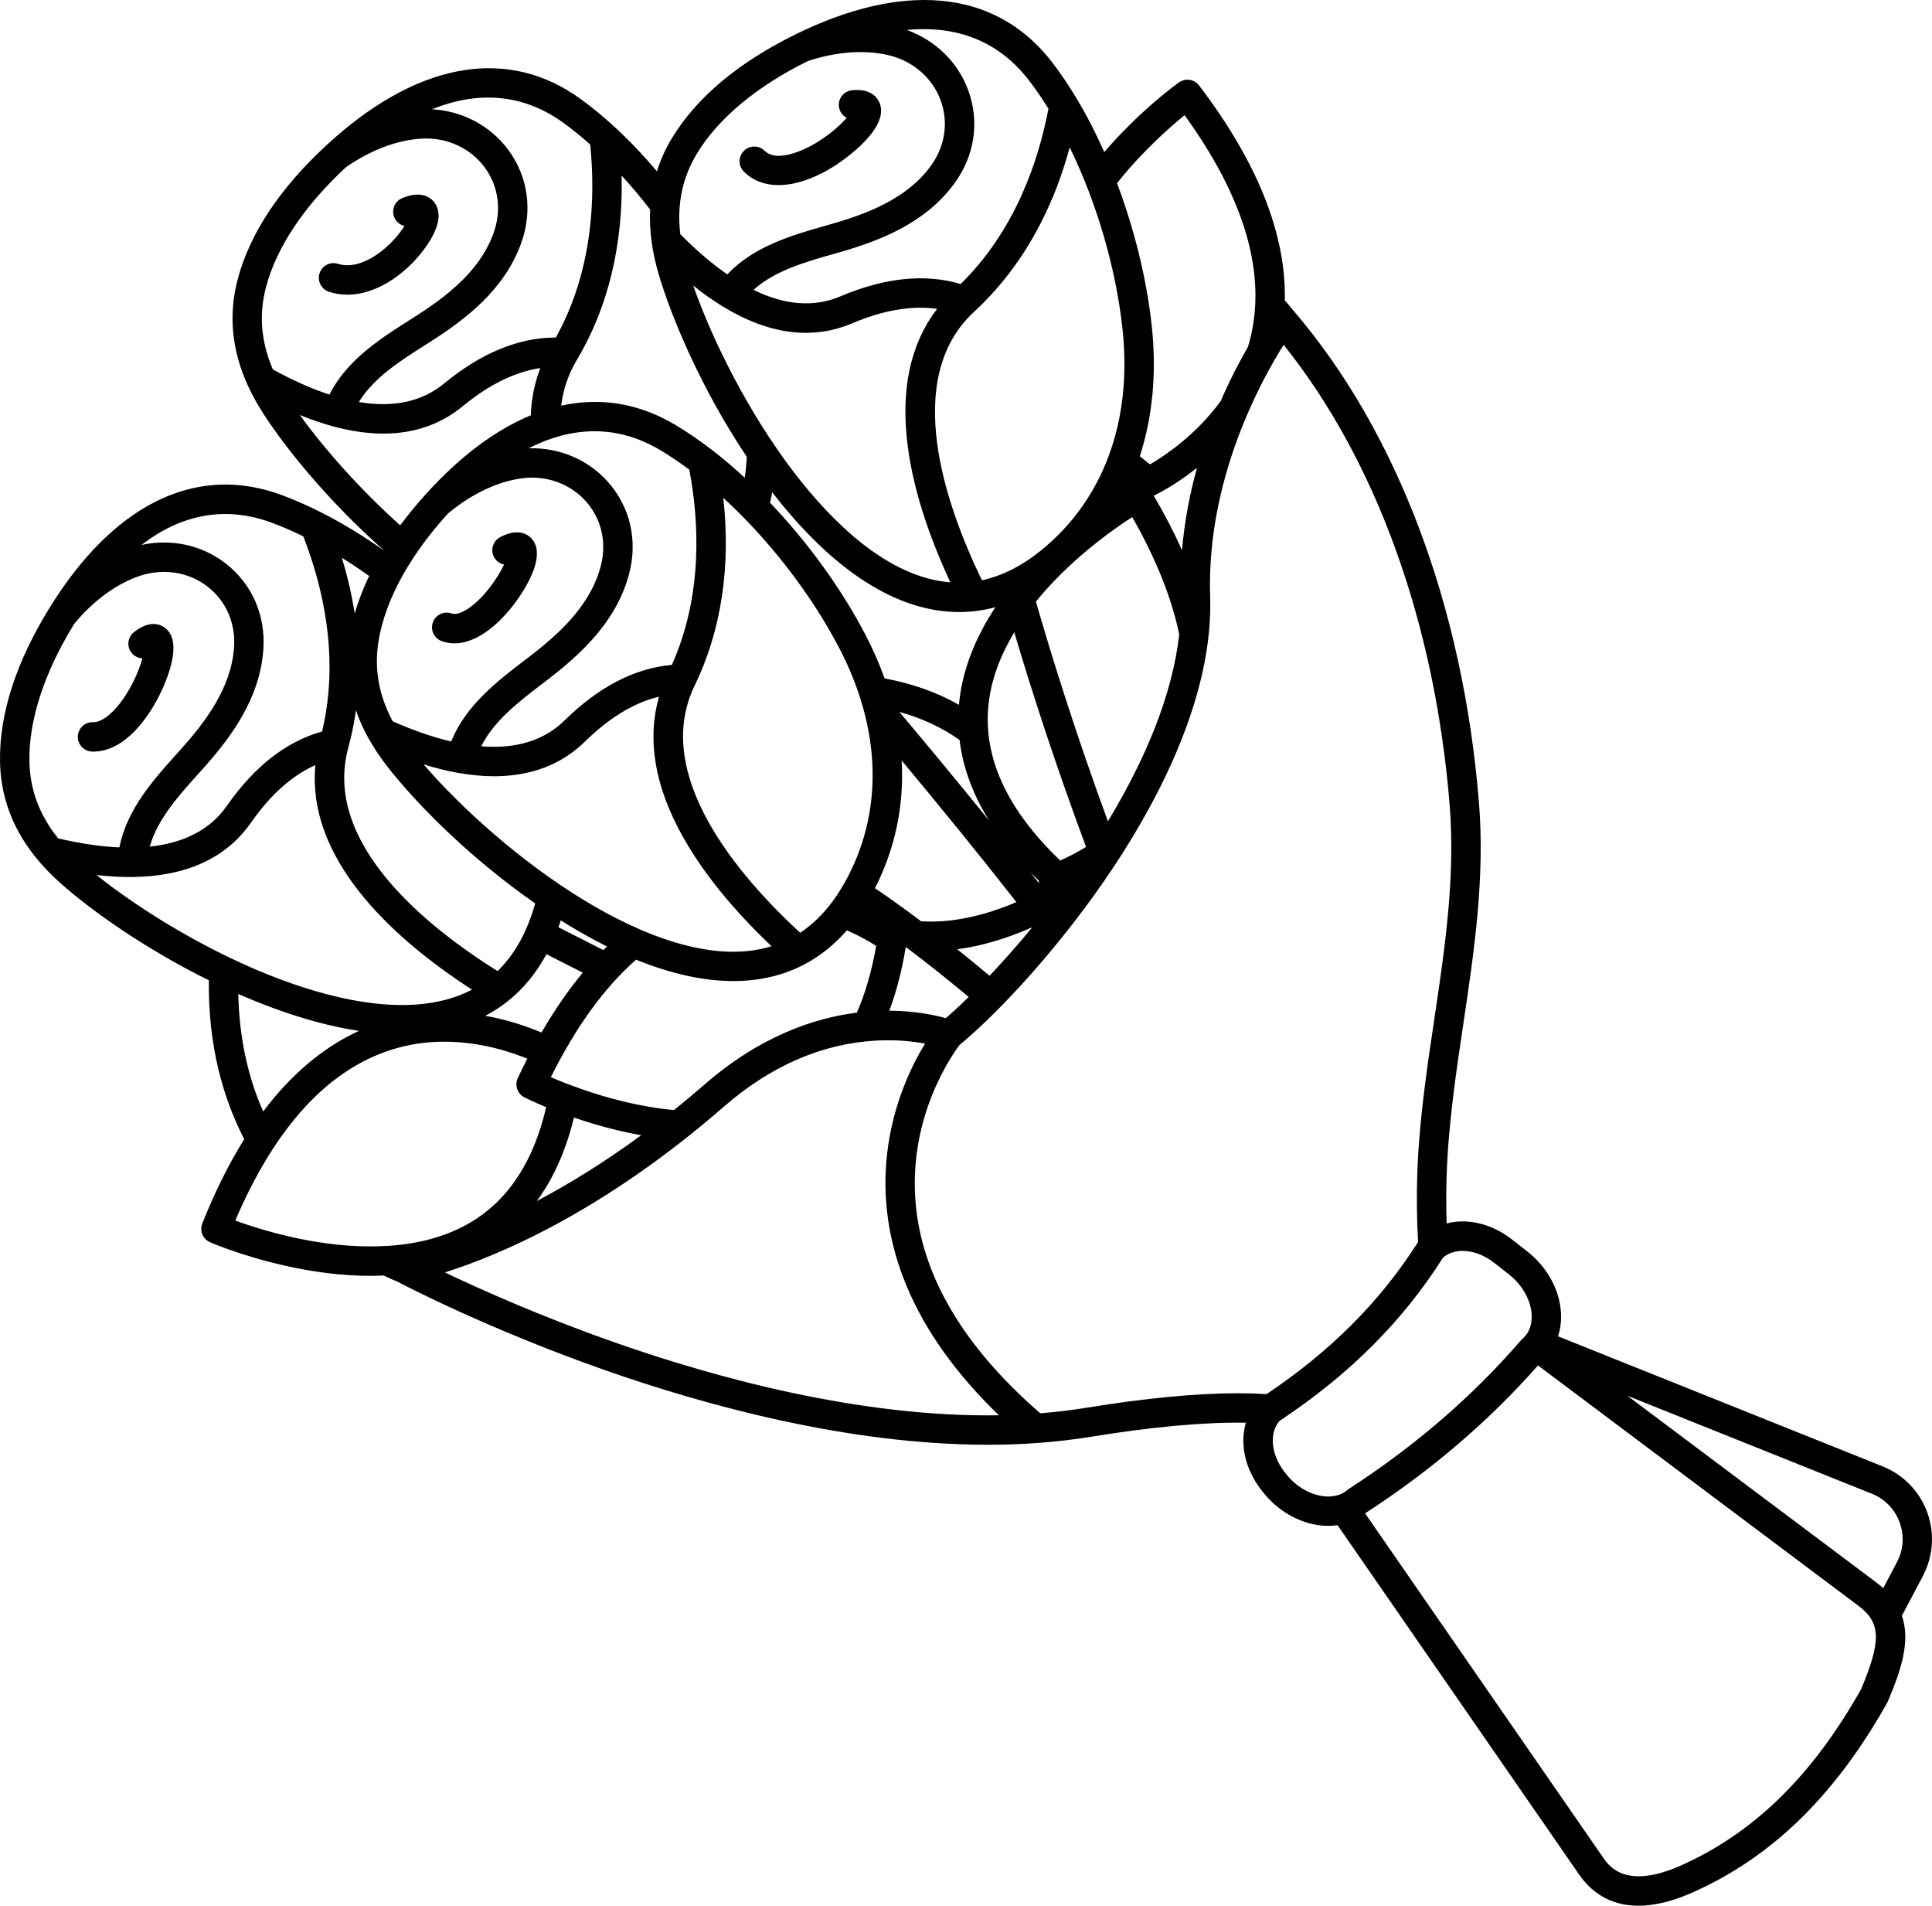 <svg id="Liner" viewBox="0 0 788.987 778.143" xmlns="http://www.w3.org/2000/svg"><path d="m57.761 295.407c4.58-5.647 8.601-13.063 11.033-20.346 3.181-9.528 2.624-15.879-1.655-18.878-4.615-3.237-9.779-.171-12.446 1.943-2.597 2.059-3.031 5.833-.973 8.429.52.655 1.152 1.166 1.843 1.541.803.435 1.688.683 2.586.725-1.421 5.272-4.942 13.505-10.396 19.85-2.138 2.488-4.255 4.274-6.212 5.277-1.203.616-2.345.939-3.392.939-.056 0-.112-.001-.169-.003-.067-.002-.135-.003-.203-.003-3.221 0-5.885 2.557-5.993 5.8-.109 3.312 2.485 6.086 5.798 6.196.19.006.381.01.571.01 6.741-.001 13.508-3.959 19.608-11.48z"/><path d="m134.373 119.147c2.492.803 5.008 1.172 7.514 1.172 12.795-.001 25.277-9.625 32.453-20.14 6.533-9.575 5.167-14.935 2.871-17.746-1.585-1.941-5.38-4.718-12.978-1.523-3.055 1.284-4.489 4.802-3.205 7.857.263.626.626 1.177 1.053 1.658.824.926 1.905 1.57 3.086 1.853-2.172 3.477-6.103 8.181-11.455 11.787-3.078 2.073-7.326 4.215-11.733 4.242-1.303.008-2.62-.16-3.925-.581-3.16-1.018-6.536.717-7.552 3.87s.717 6.534 3.871 7.551z"/><path d="m317.956 75.581c6.696 0 14.479-2.577 22.635-7.688.926-.581 22.635-14.343 18.772-25.437-.692-1.987-3.2-6.509-11.469-5.595-3.294.364-5.669 3.329-5.305 6.623.093.839.361 1.612.753 2.302.569.999 1.405 1.815 2.41 2.346-4.117 4.812-13.477 12.277-22.872 14.777-3.944 1.049-7.013.942-9.189-.273-.514-.287-.993-.616-1.405-1.029-2.342-2.344-6.14-2.347-8.485-.005s-2.347 6.141-.005 8.485c3.667 3.672 8.528 5.494 14.16 5.494z"/><path d="m180.403 261.784c1.727.618 3.471.903 5.216.903 10.007 0 20.023-9.38 26.649-19.257 4.143-6.176 10.284-17.437 4.863-23.463-1.692-1.88-5.614-4.463-12.89-.628-2.931 1.546-4.054 5.175-2.509 8.106.409.775.967 1.418 1.615 1.924.737.575 1.591.972 2.496 1.157-2.442 5.177-7.729 13.039-13.988 17.513-1.229.879-3.199 2.111-5.065 2.51-.827.177-1.634.191-2.347-.063-3.117-1.116-6.554.508-7.67 3.629-1.115 3.119.51 6.553 3.63 7.669z"/><path d="m768.859 598.763-132.582-53.119c.876-2.678 1.302-5.577 1.23-8.623-.228-9.693-5.378-19.417-13.778-26.011l-6.181-4.853c-8.394-6.588-18.345-8.807-26.762-6.613-.207-6.416-.219-12.813-.021-19.143.657-21.006 3.809-42.128 6.857-62.555 4.349-29.146 8.846-59.285 6.351-90.123-6.483-80.122-33.362-151.437-75.685-200.809-.002-.002-.003-.003-.005-.005-1.177-1.449-2.384-2.863-3.605-4.259.607-26.936-11.107-56.359-34.982-87.737-1.962-2.578-5.616-3.135-8.258-1.253-1.208.861-15.942 11.514-30.479 28.436-3.448-7.754-7.243-15.144-11.334-21.958-.001-.003-.002-.006-.004-.009-3.177-5.29-6.529-10.237-9.968-14.706-.632-.821-1.272-1.619-1.921-2.395-22.759-27.214-59.272-30.42-102.812-9.016-.004.002-.007.004-.011.006-23.427 11.518-40.409 25.762-50.476 42.338-2.634 4.337-4.679 8.87-6.161 13.574-5.619-6.615-11.478-12.772-17.463-18.26-.001-.001-.001-.001-.002-.002-4.547-4.169-9.167-7.959-13.73-11.266-.84-.608-1.681-1.192-2.523-1.752-29.551-19.629-65.472-12.33-101.138 20.559-19.195 17.701-31.436 36.186-36.381 54.942-3.808 14.445-2.37 29.07 4.273 43.47 0 .001.001.002.002.004 1.719 3.723 3.772 7.448 6.103 11.072 9.409 14.621 26.898 36.141 49.184 55.855-.012.018-.022.037-.034.055-8.326-5.852-16.838-11.033-25.268-15.31-.001 0-.001-.001-.002-.002-5.508-2.794-10.978-5.201-16.258-7.155-.973-.36-1.939-.696-2.901-1.008-33.746-10.955-66.372 5.742-91.872 47.018 0 .001-.001.001-.001.002-13.725 22.215-20.538 43.312-20.252 62.708.22 14.935 5.539 28.631 15.81 40.711.001.002.003.004.004.006 2.659 3.125 5.64 6.161 8.86 9.023 12.705 11.29 34.625 26.849 60.609 39.675-.336 26.806 5.858 48.198 14.437 64.894-6.255 10.029-11.962 21.482-17.101 34.353-1.202 3.01.204 6.43 3.175 7.725.682.297 16.931 7.314 38.761 11.211 9.312 1.663 18.225 2.488 26.659 2.488 1.839 0 3.648-.05 5.44-.128 2.707 1.311 4.614 2.087 5.425 2.402 3.688 1.941 37.765 19.632 84.652 36.128 40.998 14.423 99.651 30.576 156.677 30.576 6.633 0 13.244-.219 19.803-.684 7.687-.545 15.138-1.402 22.146-2.546 25.272-4.125 46.526-6.05 63.426-5.768-2.503 8.469-.465 18.645 6.113 27.223l.597.777c5.998 7.82 14.973 13.042 24.007 13.967.976.1 1.942.149 2.896.149 1.297 0 2.567-.106 3.812-.286l98.667 142.664c4.53 6.551 12.038 12.725 24.229 12.724 6.856 0 15.196-1.955 25.315-6.894 30.772-14.495 55.719-39.352 76.264-75.992.109-.195.207-.396.294-.601 5.203-12.326 9.346-24.307 5.716-34.922l8.581-16.255c4.234-8.02 4.869-17.501 1.742-26.013-3.126-8.515-9.748-15.331-18.166-18.704zm-285.1-551.72c24.32 33.597 33.375 64.128 26.919 90.818-.312 1.293-.67 2.552-1.048 3.796-3.386 5.858-7.312 13.325-11.124 22.108-10.157 13.958-23.044 22.461-28.863 25.843-1.435-1.101-2.823-2.209-4.172-3.323 5.256-16.127 6.959-34.161 4.849-53.469-2.092-19.135-7.092-39.284-14.158-58.019 10.262-12.925 21.468-22.774 27.597-27.754zm-228.467 402.882c-13.117-3.116-24.145-7.425-30.329-10.096 10.281-20.651 21.913-36.672 34.795-47.978 14.292 5.81 27.61 8.734 39.726 8.734 10.805 0 20.653-2.326 29.378-7.003 6.3-3.377 11.989-7.975 17.027-13.722 5.278 2.365 9.387 4.741 11.929 6.343-1.781 10.234-4.418 19.333-7.898 27.275-17.768 2.254-39.739 9.81-62.211 29.362-4.209 3.662-8.368 7.133-12.468 10.425-7.196-.672-13.998-1.926-19.949-3.34zm6.572 13.612c-15.478 11.361-29.886 20.131-42.638 26.869 6.848-9.318 11.916-20.691 15.163-34.075 5.237 1.796 11.269 3.627 17.839 5.2 3.258.78 6.468 1.441 9.636 2.006zm-13.59-266.76c-8.137-9.167-19.985-14.125-32.383-13.728 21.558-11.006 39.192-7.252 51.63-.468.001 0 .002.001.003.001.746.406 1.493.834 2.242 1.283 3.854 2.31 7.792 4.961 11.728 7.897 4.015 21.116 5.641 51.114-7.121 79.733-15.11 1.31-29.839 8.926-43.836 22.682-8.309 8.165-19.725 11.702-34.01 10.552 5.201-10.458 15.383-18.235 25.282-25.795l1.467-1.121c13.751-10.524 28.504-23.931 33.659-43.567 3.569-13.591.412-27.249-8.661-37.469zm48.112 22.425c-.002-.163-.002-.326-.005-.489-.028-1.509-.082-3.026-.153-4.549-.014-.289-.027-.579-.042-.869-.079-1.514-.176-3.033-.298-4.559-.018-.218-.039-.437-.057-.655-.126-1.513-.271-3.031-.439-4.555-.009-.083-.015-.165-.024-.247 18.461 16.885 35.507 38.787 47.132 60.896 17.697 33.66 18.477 67.986 2.195 96.654-4.941 8.701-10.959 15.424-17.926 20.038-25.192-23.205-60.747-64.589-43.084-100.948.613-1.261 1.196-2.539 1.765-3.824.101-.228.204-.455.303-.684.539-1.239 1.057-2.489 1.555-3.75.096-.243.189-.487.284-.731.505-1.303.996-2.615 1.458-3.94.021-.059.039-.119.06-.177.451-1.299.876-2.61 1.285-3.93.07-.224.141-.447.209-.672.4-1.315.777-2.64 1.136-3.974.07-.262.139-.525.208-.788.357-1.363.698-2.734 1.013-4.117.026-.115.049-.231.075-.346.3-1.335.577-2.679.836-4.031.042-.217.086-.433.127-.651.258-1.382.494-2.774.71-4.174.043-.279.085-.558.126-.837.211-1.417.405-2.841.574-4.275.019-.16.034-.321.052-.481.157-1.38.294-2.769.412-4.164.017-.199.037-.397.053-.596.116-1.446.208-2.901.282-4.363.015-.288.028-.577.042-.865.066-1.467.114-2.94.138-4.422.003-.194.003-.39.005-.584.017-1.442.016-2.888-.007-4.341zm73.377-49.182c.024 1.205.077 2.428.146 3.66.013.232.024.464.039.697.074 1.199.169 2.41.285 3.634.021.228.047.459.069.688.129 1.279.273 2.568.447 3.874.001.007.002.014.003.02.148 1.115.316 2.239.497 3.371.06.372.128.748.19 1.121.13.772.263 1.545.407 2.324.083.445.173.893.26 1.34.142.721.286 1.444.439 2.171.099.47.202.942.307 1.414.158.717.322 1.437.493 2.159.112.477.226.955.344 1.434.182.74.372 1.484.565 2.23.121.463.239.925.364 1.39.219.815.45 1.635.684 2.456.113.399.222.795.338 1.195.331 1.134.676 2.274 1.034 3.42.029.092.055.183.084.275.392 1.246.801 2.5 1.225 3.76.123.365.254.734.379 1.101.307.895.616 1.791.939 2.693.166.466.34.935.511 1.404.297.812.597 1.625.906 2.443.189.502.384 1.006.579 1.511.309.799.623 1.6.943 2.404.203.51.408 1.02.616 1.532.334.82.676 1.644 1.021 2.469.207.494.413.987.624 1.483.381.892.772 1.789 1.168 2.687.189.431.374.86.567 1.292.526 1.18 1.066 2.366 1.618 3.557.069.151.136.301.206.452.016.033.029.065.045.098-25.612-1.966-48.537-24.887-63.88-44.928-18.817-24.581-33.505-54.435-41.124-76.242 4.021 3.223 8.02 6.054 11.974 8.475 1.051.643 2.097 1.248 3.141 1.834.222.125.444.25.666.372 1.02.561 2.037 1.099 3.05 1.605.161.08.321.155.482.234.935.46 1.866.896 2.794 1.308.165.073.33.15.495.222 1.008.44 2.012.848 3.013 1.233.208.08.416.156.624.234 1.013.378 2.023.737 3.028 1.058.012.004.023.008.034.012 1.013.323 2.021.608 3.026.873.212.056.424.112.635.166.982.248 1.961.473 2.936.665.149.029.297.053.446.081.892.169 1.78.314 2.665.436.172.024.344.052.516.074.957.123 1.911.217 2.86.285.211.015.422.026.633.039.923.055 1.844.092 2.76.095.058 0 .115.003.172.004.012 0 .023.001.035.001.954 0 1.902-.037 2.848-.093.292-.017.583-.043.874-.066.699-.054 1.396-.124 2.091-.209.299-.037.599-.071.896-.114.89-.126 1.777-.273 2.659-.45.062-.012.124-.021.186-.033.936-.192 1.866-.421 2.793-.67.282-.076.563-.16.846-.242.685-.198 1.367-.411 2.047-.64.278-.094.557-.185.833-.284.922-.329 1.84-.677 2.751-1.064.941-.4 1.875-.775 2.804-1.137.281-.11.562-.214.842-.32.668-.253 1.333-.497 1.994-.731.294-.104.587-.208.879-.308.754-.258 1.503-.502 2.248-.734.161-.05.324-.106.485-.155.896-.273 1.784-.526 2.668-.762.242-.065.482-.123.724-.185.655-.168 1.307-.328 1.955-.475.285-.065.57-.128.854-.189.657-.141 1.311-.271 1.96-.391.22-.041.441-.086.66-.124.853-.148 1.699-.28 2.539-.391.178-.024.354-.04.53-.062.67-.083 1.335-.155 1.996-.214.267-.024.532-.044.798-.064.602-.045 1.199-.08 1.794-.105.237-.01.477-.023.713-.03.811-.024 1.616-.033 2.413-.019.068.001.137.006.205.008.729.016 1.45.049 2.166.096.245.016.488.037.731.057.558.045 1.111.1 1.661.164.247.029.495.057.74.089.135.018.268.043.401.062-.052.068-.098.139-.149.207-.569.75-1.12 1.513-1.651 2.287-.08.116-.162.229-.24.345-.551.815-1.077 1.646-1.586 2.488-.104.172-.207.344-.31.517-.501.848-.985 1.708-1.444 2.583-.063.122-.124.246-.188.369-.438.848-.856 1.709-1.255 2.582-.048.106-.1.21-.147.317-.411.915-.797 1.847-1.166 2.789-.072.186-.146.372-.216.56-.358.941-.698 1.893-1.014 2.86-.047.145-.091.292-.138.437-.302.948-.586 1.907-.848 2.88-.025.093-.053.185-.078.278-.268 1.013-.51 2.043-.734 3.083-.044.201-.088.402-.13.605-.213 1.029-.407 2.07-.579 3.125-.028.173-.053.347-.08.521-.162 1.047-.308 2.105-.43 3.178-.009.076-.02.15-.028.226-.122 1.108-.218 2.233-.297 3.367-.016.219-.031.438-.045.658-.069 1.113-.118 2.239-.146 3.377-.005.202-.006.407-.01.61-.021 1.155-.024 2.32-.002 3.501.004.049.003.094.004.14zm-54.408 30.968c24.839 32.143 51.07 48.924 76.325 48.924 2.209 0 4.41-.128 6.603-.386 2.759-.324 5.498-.861 8.217-1.59-8.243 12.48-13.232 25.263-14.678 37.877-.075.66-.135 1.319-.191 1.978-9.01-5.114-19.15-8.712-30.39-10.788-2.202-6.144-4.903-12.291-8.121-18.412-9.886-18.804-23.518-37.46-38.655-53.339.329-1.412.622-2.835.89-4.264zm76.508 101.152c1.335 11.16 5.371 22.163 12.094 32.952-6.551-8.103-13.417-16.494-20.636-25.208-5.394-6.51-10.758-12.929-16.036-19.198 9.202 2.546 17.4 6.368 24.578 11.454zm-193.2 14.744c.519.022 1.028.026 1.542.037.538.012 1.084.039 1.616.039.176 0 .347-.009.522-.01.338-.003.673-.013 1.009-.02.792-.017 1.576-.048 2.353-.092.343-.02.687-.038 1.027-.063.906-.066 1.802-.151 2.687-.254.163-.019.329-.031.491-.051 1.033-.129 2.049-.288 3.053-.469.291-.052.576-.114.865-.17.73-.143 1.455-.298 2.169-.469.323-.077.646-.156.965-.238.746-.193 1.482-.402 2.21-.625.229-.07.462-.133.689-.206.934-.3 1.854-.627 2.758-.978.226-.088.446-.185.67-.276.689-.28 1.372-.572 2.045-.882.291-.134.58-.272.868-.412.639-.31 1.27-.635 1.893-.973.241-.13.485-.255.724-.39.837-.473 1.663-.967 2.47-1.49.138-.089.27-.187.406-.277.674-.447 1.338-.911 1.992-1.394.251-.186.499-.377.747-.568.557-.429 1.105-.871 1.646-1.326.229-.192.459-.382.685-.579.741-.647 1.472-1.312 2.182-2.01.73-.718 1.462-1.41 2.195-2.088.219-.202.438-.399.656-.598.534-.485 1.069-.961 1.604-1.426.229-.199.459-.399.689-.595.619-.526 1.238-1.038 1.858-1.536.12-.096.24-.198.36-.293.738-.586 1.477-1.15 2.217-1.697.193-.143.387-.278.58-.418.559-.404 1.117-.799 1.676-1.18.234-.16.467-.318.701-.473.573-.381 1.146-.749 1.719-1.106.178-.111.355-.227.534-.335.744-.454 1.489-.889 2.234-1.303.147-.082.296-.157.443-.238.602-.328 1.205-.643 1.807-.945.234-.117.468-.231.702-.344.55-.266 1.101-.52 1.651-.764.212-.094.424-.192.637-.283.748-.32 1.497-.626 2.246-.906.056-.021.111-.038.167-.059.694-.257 1.388-.493 2.082-.715.227-.072.453-.139.679-.208.546-.166 1.093-.321 1.639-.466.229-.061.458-.122.688-.179.137-.034.273-.06.41-.092-.024.084-.041.169-.065.253-.254.902-.485 1.808-.695 2.719-.033.141-.069.281-.1.422-.213.958-.398 1.921-.563 2.889-.034.2-.067.4-.099.6-.155.972-.29 1.947-.396 2.929-.015.138-.026.278-.04.416-.096.949-.171 1.902-.222 2.859-.006.117-.016.232-.021.349-.047 1.002-.065 2.011-.063 3.023 0 .199.001.398.003.598.012 1.007.045 2.019.105 3.036.009.15.022.301.032.452.066.997.154 1.998.267 3.004.01.091.018.182.028.273.122 1.044.275 2.095.447 3.148.033.199.065.398.099.597.179 1.039.38 2.082.608 3.13.036.166.076.333.114.499.234 1.044.488 2.091.771 3.143.018.065.032.13.05.195.293 1.082.619 2.17.963 3.262.063.201.126.403.191.604.346 1.068.714 2.139 1.108 3.215.067.183.138.366.206.549.407 1.092.834 2.187 1.292 3.287.015.036.029.072.044.109.466 1.117.965 2.24 1.482 3.365.095.206.188.412.284.618.51 1.091 1.043 2.186 1.602 3.285.103.203.209.407.314.611.589 1.144 1.196 2.29 1.836 3.443.55.988 1.121 1.979 1.707 2.971.192.326.395.653.592.979.402.669.808 1.337 1.227 2.007.242.386.492.773.739 1.16.393.615.789 1.23 1.195 1.846.268.405.539.81.812 1.216.407.604.82 1.209 1.24 1.815.283.407.566.814.855 1.222.437.617.882 1.234 1.333 1.852.285.391.567.782.857 1.174.497.67 1.006 1.34 1.518 2.011.258.338.51.675.772 1.014.705.909 1.425 1.819 2.158 2.73.081.1.157.199.237.299.817 1.011 1.655 2.024 2.507 3.037.26.309.529.618.792.927.6.705 1.204 1.41 1.821 2.117.335.383.678.767 1.019 1.151.564.636 1.131 1.272 1.709 1.909.368.405.74.811 1.113 1.216.572.622 1.15 1.243 1.735 1.865.383.408.769.815 1.158 1.223.602.631 1.212 1.262 1.827 1.894.382.393.763.785 1.15 1.178.669.678 1.351 1.357 2.035 2.036.346.343.687.686 1.036 1.029.899.882 1.813 1.765 2.738 2.648.144.137.283.275.427.412.024.023.047.046.071.069-24.551 7.556-54.28-5.37-75.9-18.396-26.516-15.975-51.122-38.372-66.202-55.87 4.923 1.526 9.681 2.695 14.248 3.499 1.318.232 2.619.431 3.905.603.43.058.85.095 1.277.146.849.101 1.698.204 2.532.278.5.045.99.069 1.485.104.752.053 1.5.108 2.235.14zm49.237 69.58c-.507.489-1.015.976-1.518 1.478-6.558-3.376-12.706-6.496-18.337-9.325.144-.399.292-.792.431-1.195.186-.54.352-1.082.528-1.622 1.323.831 2.651 1.655 3.993 2.463 5.062 3.05 10.029 5.773 14.903 8.201zm-9.905 10.695c-5.939 7.143-11.562 15.291-16.858 24.444-6.138-2.589-13.979-5.24-22.959-6.833 3.354-1.746 6.501-3.79 9.423-6.14 6.232-5.013 11.435-11.384 15.56-19.012 4.617 2.323 9.58 4.844 14.834 7.541zm119.326-34.495c8.299-16.249 11.933-33.908 10.908-52.126 15.636 18.756 31.74 38.514 46.854 57.82-13.962 5.937-26.963 8.55-38.906 7.82-6.858-5.147-13.151-9.632-18.856-13.514zm11.914 27.811c.236-1.256.457-2.53.668-3.816 7.815 5.886 16.383 12.65 25.7 20.425-.998.975-1.975 1.914-2.924 2.812-2.314 2.19-4.474 4.143-6.444 5.842-4.337-1.219-12.438-2.986-23.047-3.057 2.519-6.776 4.538-14.179 6.047-22.206zm21.68-2.873c9.779-1.282 20.011-4.279 30.659-8.986-6.032 7.323-11.95 13.981-17.457 19.801-4.573-3.836-8.976-7.438-13.202-10.815zm29.945-31.341c1.072 1.095 2.179 2.187 3.31 3.277.054.387.104.766.149 1.129-1.141-1.459-2.292-2.925-3.459-4.406zm-17.12-69.046c1.194-10.483 5.194-20.274 10.47-29.037 6.763 22.818 16.452 53.075 29.315 87.642-4.328 2.615-8.064 4.438-10.553 5.544-21.87-20.899-31.702-42.466-29.232-64.149zm31.7-1.099c-5.035-15.533-9.148-29.187-12.391-40.461 4.616-5.694 9.513-10.723 14.061-14.935 9.891-9.162 19.609-15.924 25.271-19.575 9.728 17.049 16.126 33.044 19.188 47.905-2.823 25.085-14.064 51.144-28.295 74.928-.275.459-.552.918-.828 1.376-6.532-17.813-12.19-34.382-17.006-49.238zm35.707-83.76c.183-.066.364-.136.542-.22.698-.331 8.089-3.917 17.137-11.108-2.876 10.367-5.095 21.668-6.103 33.645-3.249-7.268-7.107-14.708-11.576-22.317zm-41.024-122.307c.708-1.713 1.389-3.447 2.042-5.203.16-.431.308-.872.464-1.305.488-1.347.966-2.702 1.423-4.075.218-.656.424-1.32.634-1.982.376-1.179.744-2.364 1.096-3.561.211-.717.417-1.437.619-2.16.147-.527.308-1.045.451-1.575 10.99 22.476 18.825 49.101 21.538 73.931 4.133 37.804-7.72 70.028-33.373 90.736-7.786 6.285-15.85 10.335-24.022 12.075-14.937-30.822-32.854-82.354-3.099-109.712.001 0 .002-.001.002-.001.012-.011.022-.022.034-.033 1.249-1.149 2.469-2.332 3.671-3.537.402-.404.793-.821 1.189-1.231.807-.832 1.606-1.671 2.391-2.529.446-.489.886-.986 1.325-1.483.723-.817 1.437-1.644 2.14-2.482.434-.518.866-1.037 1.293-1.563.711-.876 1.406-1.767 2.096-2.665.382-.499.77-.991 1.146-1.497.832-1.118 1.643-2.257 2.442-3.408.208-.299.425-.588.63-.889.987-1.447 1.947-2.922 2.885-4.419.291-.466.569-.945.855-1.416.646-1.059 1.284-2.125 1.904-3.208.339-.593.669-1.194 1-1.794.551-.995 1.093-1.998 1.622-3.013.33-.632.656-1.267.978-1.906.521-1.036 1.028-2.083 1.528-3.138.292-.617.588-1.231.872-1.854.557-1.218 1.093-2.454 1.62-3.697.2-.472.409-.933.604-1.406zm-11.596-49.323c.001 0 .001 0 0 0 .548.655 1.087 1.327 1.618 2.017 2.741 3.562 5.433 7.471 8.019 11.645-4.003 21.119-13.482 49.626-35.844 71.577-14.541-4.319-31.035-2.628-49.098 5.042-10.721 4.552-22.64 3.66-35.511-2.644 8.67-7.824 20.993-11.329 32.975-14.736l1.777-.506c16.651-4.754 35.291-11.822 47.282-28.203 8.301-11.339 10.368-25.203 5.672-38.037-4.212-11.51-13.423-20.464-25.101-24.639 24.104-2.341 39.123 7.614 48.211 18.484zm-133.838 31.859c8.685-14.299 24.291-27.3 45.149-37.617.323-.108.646-.21.97-.314.357-.114.714-.232 1.072-.341.373-.113.746-.217 1.119-.325.359-.103.719-.21 1.077-.307.372-.101.743-.192 1.115-.287.359-.091.719-.186 1.077-.272.37-.088.74-.167 1.109-.249.359-.08.72-.163 1.078-.237.365-.075.729-.14 1.093-.209.362-.069.726-.141 1.087-.204.359-.062.718-.114 1.076-.17.363-.057.728-.118 1.089-.169.36-.05.717-.09 1.075-.134.357-.044.717-.093 1.072-.131.36-.038.717-.066 1.075-.098.353-.032.706-.068 1.057-.093.354-.026.706-.041 1.059-.06.351-.019.702-.044 1.051-.057.359-.014.715-.016 1.072-.023.336-.007.674-.019 1.009-.02.373-.001.741.01 1.111.016.314.005.631.005.942.016.379.013.752.038 1.127.058.3.016.602.027.898.048.392.028.777.069 1.166.106.273.026.55.045.822.076.425.047.844.108 1.264.166.229.031.461.056.688.091.472.072.936.157 1.399.243.17.031.344.056.514.089.631.123 1.254.26 1.869.408 9.849 2.382 17.729 9.268 21.077 18.42 3.294 9.001 1.805 18.779-4.086 26.825-9.849 13.454-26.198 19.557-40.893 23.752l-1.766.503c-.773.22-1.553.442-2.336.666-.119.034-.237.068-.356.102-.769.22-1.541.444-2.316.671-.145.042-.289.085-.434.127-.77.226-1.541.457-2.314.692-.134.041-.269.082-.403.124-.796.244-1.592.492-2.39.748-.082.026-.164.054-.246.08-.81.261-1.62.529-2.43.805-.041.014-.082.027-.123.042-.807.276-1.612.563-2.416.856-.12.044-.239.086-.358.131-.776.286-1.549.583-2.32.888-.137.054-.273.109-.41.164-.769.309-1.534.627-2.295.957-.122.053-.244.107-.365.161-.784.344-1.563.698-2.336 1.067-.062.029-.122.06-.184.09-.771.371-1.536.755-2.293 1.154-.062.032-.124.063-.186.096-.754.4-1.5.818-2.239 1.248-.117.068-.234.135-.351.204-.715.423-1.422.862-2.122 1.316-.125.081-.25.163-.375.246-.699.462-1.39.939-2.07 1.435-.101.074-.201.15-.302.225-.705.522-1.4 1.058-2.082 1.619-.032.026-.062.054-.094.08-.673.557-1.332 1.137-1.979 1.735-.072.066-.145.13-.216.197-.632.591-1.248 1.207-1.854 1.841-.057.06-.118.113-.174.173-.423-.292-.846-.58-1.271-.883-.256-.183-.513-.361-.77-.548-.93-.675-1.862-1.371-2.798-2.096-.124-.096-.25-.199-.374-.297-.815-.636-1.632-1.292-2.451-1.966-.295-.243-.592-.493-.888-.74-.678-.568-1.357-1.148-2.037-1.74-.295-.257-.589-.512-.884-.773-.857-.76-1.716-1.536-2.576-2.335-.091-.085-.182-.165-.273-.25-.947-.883-1.896-1.796-2.845-2.726-.282-.276-.564-.561-.847-.841-.404-.401-.809-.815-1.213-1.225-1.417-12.251.841-23.07 6.883-33.02zm-42.621 71.897c.574-1.28 1.123-2.575 1.655-3.88.082-.2.165-.399.246-.599.519-1.291 1.017-2.594 1.496-3.908.085-.234.168-.468.252-.703.482-1.347.948-2.703 1.388-4.074.026-.081.049-.162.075-.243.428-1.344.833-2.701 1.221-4.067.053-.187.108-.372.161-.559.383-1.374.744-2.76 1.086-4.155.062-.252.122-.504.183-.756.338-1.41.659-2.829.955-4.26.029-.139.055-.28.083-.419.282-1.384.543-2.778.786-4.181.032-.183.066-.365.097-.549.243-1.436.462-2.884.664-4.339.04-.283.078-.566.115-.85.193-1.455.37-2.917.522-4.389.021-.202.038-.405.058-.607.141-1.412.263-2.832.366-4.26.013-.184.029-.366.042-.55.102-1.486.179-2.983.24-4.486.013-.315.025-.63.036-.946.052-1.489.086-2.984.099-4.488.002-.261 0-.524.001-.786.004-1.447-.007-2.9-.04-4.361-.003-.126 0-.251-.003-.377 4.004 4.36 7.899 9.001 11.649 13.839-.22 4.454 0 9.028.681 13.718v.004c.592 4.065 1.502 8.22 2.707 12.351 5.347 18.331 17.676 47.405 36.088 74.937-.151 2.869-.431 5.708-.838 8.514-4.45-4.11-8.982-7.948-13.546-11.452-.001-.001-.002-.001-.002-.002-4.893-3.758-9.825-7.132-14.656-10.026-.891-.534-1.78-1.043-2.671-1.528-14.076-7.675-28.969-9.738-44.081-6.406.771-6.393 2.786-12.647 6.358-18.615 0 0 .001-.001.001-.001.722-1.206 1.417-2.432 2.097-3.666.117-.212.236-.424.352-.637.649-1.195 1.277-2.402 1.887-3.622.111-.222.22-.446.33-.668.623-1.266 1.23-2.541 1.811-3.833.017-.038.032-.077.049-.115zm-14.154-85.836c0 .001.001.001 0 0 .711.472 1.419.963 2.124 1.474 3.64 2.637 7.331 5.621 10.996 8.888 2.161 21.385 1.171 51.41-14.035 78.81-.013 0-.024 0-.038 0-15.153 0-30.477 6.306-45.605 18.781-8.987 7.41-20.668 9.941-34.799 7.552 6.092-9.965 16.912-16.827 27.433-23.497l1.558-.988c14.615-9.288 30.479-21.359 37.323-40.472 4.738-13.229 2.782-27.109-5.365-38.081-7.308-9.839-18.683-15.809-31.065-16.494 22.429-9.087 39.671-3.813 51.473 4.027zm-106.978 107.042c-1.014-.474-2.034-.964-3.062-1.473-.135-.067-.268-.128-.402-.195-1.15-.574-2.311-1.175-3.477-1.792-.365-.193-.733-.395-1.1-.592-.49-.264-.984-.539-1.477-.811-4.84-11.342-5.749-22.357-2.781-33.614 4.266-16.178 15.535-33.076 32.601-48.891.296-.207.594-.409.892-.611.291-.198.58-.399.872-.591.346-.228.694-.446 1.041-.667.295-.188.589-.38.886-.563.345-.213.693-.416 1.04-.623.302-.18.604-.363.907-.538.345-.198.691-.386 1.037-.578.308-.17.614-.345.923-.51.345-.184.691-.359 1.038-.536.312-.16.623-.324.935-.479.344-.17.689-.33 1.034-.493.315-.149.63-.303.946-.447.343-.156.687-.301 1.03-.451.319-.139.638-.282.958-.415.341-.142.683-.273 1.024-.408.322-.127.643-.26.965-.381.345-.13.689-.248 1.034-.372.318-.113.636-.232.953-.34.349-.118.696-.224 1.044-.334.314-.1.628-.205.942-.299.354-.106.706-.199 1.059-.297.307-.085.614-.177.92-.256.36-.094.719-.174 1.078-.26.298-.071.597-.148.894-.214.362-.08.722-.146 1.083-.217.292-.058.585-.122.877-.174.382-.068.761-.123 1.141-.181.268-.041.536-.09.803-.127.43-.059.856-.103 1.283-.15.214-.023.431-.055.645-.075.639-.061 1.275-.107 1.907-.139 10.088-.509 19.629 3.85 25.441 11.675 5.715 7.695 7.064 17.492 3.702 26.88-.352.981-.735 1.942-1.149 2.883-.673 1.529-1.426 3.007-2.248 4.436-4.936 8.573-12.391 15.392-20.246 21.112-1.31.953-2.629 1.876-3.951 2.772-1.626 1.102-3.255 2.162-4.867 3.187l-1.548.982c-.796.505-1.599 1.014-2.406 1.529-.243.155-.486.312-.729.467-.582.372-1.163.745-1.747 1.123-.311.201-.622.406-.933.609-.52.34-1.04.681-1.56 1.026-.335.223-.669.448-1.003.674-.498.335-.995.673-1.491 1.015-.345.237-.688.477-1.031.717-.486.341-.971.686-1.454 1.035-.342.247-.684.494-1.024.745-.487.358-.969.723-1.45 1.09-.328.25-.657.498-.982.752-.506.395-1.005.799-1.503 1.205-.289.235-.581.467-.868.706-.594.496-1.178 1.005-1.758 1.518-.182.161-.368.315-.548.477-.756.681-1.499 1.378-2.226 2.092-.162.159-.315.326-.476.486-.557.558-1.109 1.121-1.645 1.7-.244.263-.478.536-.717.804-.44.493-.878.988-1.302 1.497-.256.307-.502.623-.752.936-.39.489-.775.983-1.149 1.488-.249.336-.491.679-.732 1.022-.355.505-.702 1.017-1.04 1.538-.232.357-.459.717-.683 1.082-.327.535-.642 1.081-.95 1.633-.206.369-.412.736-.609 1.113-.09.171-.189.333-.277.506-.484-.158-.967-.313-1.456-.481-.304-.105-.606-.204-.912-.313-1.081-.382-2.168-.783-3.269-1.211-.157-.061-.318-.129-.476-.192-.949-.374-1.906-.765-2.869-1.172-.362-.153-.727-.312-1.09-.47-.798-.346-1.602-.704-2.409-1.073-.366-.168-.732-.334-1.101-.506zm1.528 13.772c4.771 1.948 9.409 3.527 13.888 4.725 1.184.317 2.353.597 3.515.862.294.067.588.132.88.196 1.122.244 2.236.47 3.336.664.036.006.073.014.109.021 1.133.198 2.251.362 3.362.508.278.036.554.071.831.104 1.042.125 2.075.233 3.096.312.07.005.141.014.211.019 1.078.08 2.142.126 3.197.154.265.007.529.011.792.015.3.004.604.017.902.017.672 0 1.336-.016 1.998-.038.083-.003.167-.002.25-.005 1.023-.038 2.031-.109 3.03-.198.249-.022.496-.047.743-.072.939-.096 1.872-.21 2.791-.353.066-.01.133-.017.199-.028.971-.154 1.927-.343 2.875-.549.236-.051.47-.105.705-.16.902-.21 1.796-.436 2.677-.693.048-.014.098-.026.146-.04.919-.271 1.822-.577 2.717-.9.223-.08.445-.163.666-.247.863-.326 1.718-.669 2.559-1.044.032-.014.064-.026.096-.041.866-.389 1.716-.812 2.558-1.253.208-.109.416-.22.624-.333.823-.447 1.639-.91 2.438-1.408.015-.01.031-.018.046-.028.812-.506 1.607-1.048 2.394-1.606.195-.138.389-.278.583-.42.782-.572 1.556-1.16 2.313-1.784.789-.65 1.576-1.275 2.364-1.886.24-.186.48-.367.721-.55.565-.43 1.13-.85 1.694-1.26.256-.186.513-.373.769-.555.637-.452 1.273-.891 1.909-1.317.152-.103.306-.211.458-.312.775-.512 1.549-1.002 2.322-1.476.229-.141.459-.273.688-.411.56-.335 1.12-.661 1.679-.976.272-.153.544-.305.817-.453.563-.307 1.125-.602 1.687-.889.224-.114.447-.233.671-.344.762-.378 1.524-.738 2.284-1.078.196-.087.391-.166.586-.251.583-.253 1.167-.498 1.75-.729.27-.107.54-.21.809-.312.538-.204 1.076-.397 1.612-.582.246-.085.493-.173.738-.253.76-.249 1.52-.484 2.277-.695.09-.025.18-.045.27-.069.68-.185 1.358-.353 2.036-.506.246-.056.491-.105.736-.157.544-.114 1.088-.219 1.63-.313.243-.042.487-.086.73-.124.136-.021.272-.035.409-.055-.031.082-.056.166-.087.249-.331.876-.64 1.758-.929 2.647-.044.137-.092.273-.136.411-.296.935-.563 1.879-.812 2.828-.052.197-.102.394-.152.592-.239.954-.458 1.915-.65 2.883-.026.135-.049.271-.075.407-.179.938-.336 1.882-.47 2.832-.016.116-.036.23-.051.346-.135.995-.24 1.999-.326 3.008-.017.197-.033.394-.048.592-.062.822-.112 1.647-.142 2.478-14.269 5.9-28.586 16.519-42.457 31.75-3.994 4.385-7.607 8.779-10.875 13.176-16.72-14.995-31.213-31.504-40.963-45.043zm32.204 91.807c2.84-16.487 12.597-34.303 28.225-51.546.245-.205.492-.405.738-.607.309-.253.616-.508.927-.754.292-.231.587-.454.881-.68.309-.238.617-.478.928-.71.302-.225.607-.441.911-.66.307-.221.612-.445.92-.661.312-.218.627-.426.941-.638.305-.205.608-.414.914-.614.32-.209.643-.408.964-.61.303-.191.604-.385.909-.57.328-.199.657-.388.986-.581.301-.176.601-.357.903-.528.33-.187.662-.362.994-.542.303-.165.606-.334.91-.493.334-.174.668-.337 1.003-.505.303-.151.605-.308.908-.454.344-.165.689-.319 1.034-.477.295-.135.589-.275.884-.405.35-.153.699-.294 1.049-.44.292-.121.583-.249.875-.364.354-.14.707-.268 1.06-.4.288-.108.576-.222.864-.324.36-.128.72-.243 1.08-.362.281-.093.562-.193.844-.281.374-.117.747-.22 1.12-.328.266-.077.532-.161.798-.232.389-.105.776-.196 1.165-.291.249-.061.499-.129.748-.186.436-.099.87-.183 1.304-.269.198-.039.398-.086.596-.122.632-.116 1.262-.218 1.889-.305 10.039-1.393 19.892 2.127 26.36 9.415 6.363 7.169 8.561 16.812 6.028 26.456-1.323 5.04-3.5 9.645-6.238 13.877-6.024 9.312-14.764 16.822-23.107 23.207l-1.457 1.114c-.643.491-1.291.987-1.941 1.485-.094.072-.187.143-.281.215-.636.488-1.275.981-1.915 1.478-.116.09-.231.18-.347.27-.637.496-1.275.997-1.913 1.502-.105.083-.21.168-.316.251-.652.519-1.304 1.044-1.954 1.575-.068.056-.136.113-.204.169-.661.542-1.319 1.09-1.974 1.646-.028.024-.058.048-.086.073-.651.554-1.297 1.118-1.939 1.687-.094.083-.188.166-.282.25-.617.551-1.229 1.111-1.834 1.678-.107.1-.214.201-.321.301-.603.569-1.198 1.146-1.786 1.732-.094.094-.188.189-.281.284-.603.607-1.198 1.221-1.782 1.848-.047.051-.093.103-.141.154-.581.627-1.15 1.264-1.708 1.911-.046.053-.093.105-.139.159-.556.649-1.097 1.311-1.627 1.983-.083.105-.167.209-.25.315-.512.657-1.01 1.326-1.495 2.006-.085.12-.17.24-.255.361-.483.688-.953 1.387-1.405 2.1-.065.102-.127.206-.192.309-.467.747-.92 1.505-1.35 2.28-.017.031-.033.062-.049.092-.428.774-.833 1.565-1.221 2.369-.039.08-.079.158-.117.238-.376.791-.728 1.599-1.062 2.42-.029.07-.062.136-.09.205-.492-.115-.981-.226-1.478-.349-.319-.079-.636-.154-.957-.237-1.107-.286-2.225-.59-3.355-.92-.163-.047-.328-.101-.491-.15-.98-.29-1.968-.597-2.964-.919-.37-.12-.742-.245-1.113-.369-.833-.278-1.672-.567-2.516-.867-.373-.133-.745-.263-1.12-.4-1.072-.391-2.151-.798-3.239-1.224-.119-.046-.236-.089-.354-.136-1.206-.475-2.424-.977-3.649-1.495-.358-.151-.72-.31-1.08-.465-.527-.227-1.06-.466-1.59-.701-5.809-10.877-7.672-21.771-5.695-33.244zm-3.785 40.897c2.039 3.564 4.409 7.097 7.044 10.501 11.636 15.024 33.605 37.414 60.644 56.227-.442 1.548-.914 3.092-1.442 4.628-3.254 9.463-7.93 17.18-13.927 22.998-29.037-18.165-71.61-52.288-60.95-91.278 0 0 0 0 0-.001.371-1.356.71-2.723 1.033-4.095.056-.236.113-.472.167-.709.303-1.323.583-2.654.841-3.991.048-.248.093-.496.139-.744.258-1.382.5-2.769.711-4.166.007-.049.014-.099.021-.148.068-.452.128-.907.191-1.361 1.412 4.096 3.245 8.145 5.527 12.137 0 .001 0 .002.001.002zm-.131-66.977c-2.474 5.13-4.44 10.25-5.898 15.351-.126-.822-.257-1.645-.398-2.469-.035-.202-.073-.405-.108-.607-.245-1.4-.51-2.803-.795-4.208-.036-.176-.068-.351-.105-.526-.303-1.465-.633-2.933-.98-4.403-.07-.299-.141-.597-.213-.896-.353-1.457-.725-2.916-1.121-4.378-.064-.236-.132-.473-.197-.709-.393-1.425-.804-2.852-1.238-4.281-.031-.101-.057-.202-.088-.303 3.737 2.321 7.458 4.81 11.141 7.429zm-42.324-22.64c.81.263 1.624.546 2.442.849 4.211 1.558 8.569 3.439 12.982 5.6 7.837 20.015 14.963 49.199 7.693 79.68-14.61 4.072-27.683 14.273-38.904 30.372-6.662 9.556-17.231 15.136-31.482 16.639 3.184-11.236 11.757-20.754 20.093-30.009l1.237-1.375c11.576-12.879 23.605-28.775 25.054-49.024 1.003-14.016-4.616-26.858-15.417-35.231-7.241-5.614-16.087-8.533-25.152-8.533-3.062 0-6.148.333-9.207 1.008 19.158-14.79 37.184-14.351 50.661-9.976zm-70.539 132.443c-.789-.109-1.584-.227-2.386-.353-.451-.07-.9-.14-1.354-.215-1.042-.174-2.093-.361-3.154-.561-.2-.038-.395-.07-.595-.108-1.256-.242-2.528-.507-3.811-.787-.4-.087-.806-.181-1.208-.272-.546-.123-1.1-.256-1.65-.386-7.713-9.62-11.552-19.984-11.724-31.625-.246-16.729 6.059-36.036 18.239-55.861.233-.284.47-.563.706-.842.223-.264.444-.531.669-.791.271-.311.546-.614.819-.919.236-.263.469-.528.708-.786.271-.293.546-.578.821-.866.247-.259.493-.522.742-.777.271-.276.546-.542.819-.812.259-.255.516-.514.777-.763.271-.26.547-.511.821-.765.268-.248.535-.501.805-.744.276-.248.557-.487.835-.729.272-.237.542-.477.817-.708.284-.239.571-.468.858-.701.273-.223.545-.45.821-.667.293-.231.59-.451.885-.675.272-.206.542-.418.816-.618.305-.224.614-.437.921-.654.267-.189.533-.383.802-.566.315-.215.634-.419.951-.627.264-.172.526-.351.791-.518.324-.205.651-.397.976-.593.261-.157.521-.321.782-.473.334-.194.67-.375 1.006-.561.255-.141.509-.289.765-.425.347-.185.695-.355 1.043-.53.247-.124.492-.255.739-.375.362-.175.725-.335 1.088-.499.234-.106.468-.22.703-.322.408-.177.817-.339 1.227-.502.189-.076.379-.159.569-.232.599-.231 1.199-.447 1.799-.648 9.61-3.218 19.943-1.574 27.646 4.397 7.575 5.873 11.512 14.946 10.801 24.892-1.189 16.632-11.794 30.492-22.009 41.858l-1.23 1.366c-.529.588-1.063 1.181-1.598 1.777-.094.104-.187.208-.28.312-.533.594-1.067 1.194-1.602 1.797-.097.11-.194.219-.291.329-.535.605-1.069 1.214-1.603 1.829-.088.101-.176.203-.264.305-.547.632-1.092 1.269-1.634 1.913-.054.064-.107.129-.161.193-.553.658-1.102 1.321-1.646 1.992-.022.027-.044.054-.066.081-.539.666-1.071 1.34-1.599 2.019-.076.098-.152.195-.228.293-.506.656-1.004 1.32-1.495 1.989-.087.118-.173.237-.26.356-.487.67-.967 1.347-1.436 2.032-.075.109-.149.219-.223.329-.481.708-.953 1.422-1.412 2.146-.037.058-.072.117-.109.176-.456.724-.899 1.457-1.329 2.198-.035.059-.07.117-.104.177-.427.741-.836 1.492-1.234 2.251-.062.118-.125.236-.187.355-.381.739-.748 1.488-1.098 2.244-.063.135-.125.271-.187.407-.347.763-.679 1.535-.991 2.317-.046.115-.09.232-.135.348-.32.817-.625 1.642-.903 2.48-.012.038-.023.077-.036.115-.274.831-.524 1.673-.755 2.526-.025.093-.053.185-.078.279-.221.838-.416 1.689-.592 2.549-.016.08-.039.157-.055.237-.466-.02-.93-.039-1.401-.065-.387-.022-.771-.04-1.161-.067-1.103-.075-2.216-.165-3.347-.276-.296-.029-.6-.068-.897-.099-.882-.093-1.771-.195-2.67-.31-.458-.063-.919-.128-1.379-.191zm1.495 12.293c5.089.589 9.96.858 14.565.812.005 0 .01.001.015.001h.049.018c11.031-.122 20.622-2.05 28.717-5.756 1.012-.463 2-.954 2.965-1.473 1.93-1.038 3.766-2.186 5.507-3.446 4.353-3.148 8.113-6.987 11.266-11.511.584-.839 1.175-1.652 1.77-2.453.181-.243.363-.481.544-.721.431-.57.865-1.13 1.301-1.68.192-.243.385-.486.579-.725.504-.622 1.011-1.231 1.522-1.827.107-.125.212-.255.32-.379.615-.709 1.235-1.397 1.859-2.068.168-.181.337-.354.506-.532.469-.494.939-.979 1.413-1.452.205-.204.409-.406.615-.606.487-.475.978-.937 1.47-1.39.159-.146.316-.296.475-.439.646-.582 1.296-1.145 1.951-1.688.132-.11.267-.213.4-.321.529-.431 1.061-.85 1.595-1.256.209-.159.419-.314.629-.469.491-.362.985-.714 1.481-1.055.191-.132.382-.267.574-.395.677-.453 1.357-.891 2.042-1.305.049-.03.099-.056.147-.085.636-.381 1.276-.742 1.919-1.089.209-.113.419-.22.629-.33.506-.264 1.015-.517 1.526-.76.214-.102.428-.205.643-.303.128-.058.258-.109.386-.166-.009.092-.01.184-.018.277-.083.925-.142 1.851-.181 2.777-.006.148-.016.296-.021.444-.033.978-.037 1.957-.021 2.937.003.205.008.41.014.615.026.982.073 1.964.149 2.947.011.141.026.281.038.422.08.946.183 1.892.308 2.839.016.12.028.239.045.359.138.991.306 1.983.494 2.974.038.199.076.397.115.596.197.985.415 1.97.661 2.956.038.15.08.301.118.451.248.961.516 1.922.811 2.883.029.093.054.186.083.28.311.999.653 1.999 1.015 2.998.071.196.142.391.214.587.365.983.753 1.966 1.168 2.949.069.164.143.328.213.492.417.97.854 1.939 1.319 2.908.034.071.065.143.1.214.484 1.002 1.001 2.004 1.537 3.006.104.195.208.391.314.586.533.978 1.088 1.956 1.669 2.933.105.177.214.353.321.53.594.984 1.206 1.967 1.849 2.951.028.043.055.087.083.13.66 1.006 1.354 2.012 2.066 3.018.135.19.268.381.405.571.7.975 1.423 1.949 2.171 2.923.142.185.288.369.431.554.788 1.013 1.593 2.026 2.434 3.038.723.87 1.466 1.738 2.225 2.605.249.284.508.568.761.852.52.584 1.042 1.167 1.578 1.75.306.333.621.665.933.997.502.535 1.007 1.069 1.522 1.602.336.347.676.694 1.018 1.04.514.521 1.034 1.042 1.561 1.562.35.345.7.69 1.056 1.034.546.53 1.103 1.058 1.663 1.586.349.329.695.658 1.049.986.618.573 1.249 1.144 1.882 1.715.309.278.612.556.924.834.884.785 1.783 1.568 2.697 2.35.072.062.141.124.213.185.994.847 2.007 1.691 3.037 2.534.3.246.61.491.914.736.731.592 1.466 1.183 2.215 1.773.394.31.796.62 1.195.929.677.525 1.357 1.05 2.048 1.574.434.329.873.657 1.312.985.677.506 1.361 1.011 2.051 1.516.452.33.905.659 1.361.988.708.509 1.424 1.017 2.145 1.525.449.316.896.633 1.351.948.775.538 1.562 1.075 2.353 1.611.413.28.82.561 1.237.84.999.67 2.012 1.337 3.034 2.003.218.142.43.285.648.427.023.015.045.03.067.044-22.74 11.952-54.343 4.725-77.99-4.093-29.005-10.819-57.316-28.296-75.362-42.716zm57.928 48.589c4.337 1.895 8.757 3.695 13.242 5.367 12.83 4.784 24.869 8.009 36.026 9.7-14.574 6.69-27.636 17.687-39.101 32.91-6.381-14.413-9.783-30.439-10.167-47.977zm29.635 100.822c-13.276-2.347-24.535-6.007-30.865-8.314 16.294-38.146 37.813-61.625 64.023-69.824 21.721-6.795 42.383-1.485 55.232 3.711-1.313 2.573-2.604 5.212-3.872 7.919-1.375 2.935-.17 6.431 2.721 7.897.291.148 3.516 1.769 8.869 3.978-5.088 22.114-15.447 37.92-30.928 47.098-20.466 12.135-46.741 10.795-65.18 7.535zm123.969 41.402c-30.032-10.556-54.699-21.601-69.251-28.546 22.068-6.933 64.495-24.654 113.92-67.656 19.163-16.673 40.077-25.756 62.16-26.996 8.287-.465 15.188.321 20.033 1.226-5.293 8.632-13.068 24.273-15.46 44.609-2.152 18.294.511 36.581 7.915 54.355 7.607 18.263 20.263 35.978 37.699 52.802-56.591.915-115.884-15.338-157.016-29.794zm266.354 21.151c-3.672-.232-7.561-.353-11.677-.353-17.054 0-37.878 1.992-62.16 5.956-5.901.963-12.145 1.713-18.595 2.232-.302-.262-.607-.524-.906-.786-.562-.493-1.117-.986-1.67-1.479-.606-.542-1.207-1.085-1.802-1.628-.541-.494-1.078-.988-1.609-1.483-.586-.546-1.167-1.093-1.741-1.64-.52-.494-1.034-.988-1.544-1.483-.567-.551-1.129-1.103-1.685-1.656-.497-.493-.99-.987-1.479-1.481-.548-.556-1.089-1.112-1.625-1.669-.477-.494-.95-.989-1.417-1.485-.526-.558-1.045-1.117-1.561-1.677-.457-.496-.911-.993-1.358-1.49-.506-.561-1.003-1.123-1.496-1.686-.437-.497-.871-.994-1.299-1.492-.485-.566-.962-1.133-1.436-1.7-.415-.497-.828-.994-1.234-1.491-.465-.57-.921-1.142-1.374-1.713-.395-.496-.787-.993-1.172-1.49-.445-.575-.881-1.152-1.314-1.728-.373-.496-.746-.993-1.11-1.49-.424-.578-.837-1.158-1.249-1.737-.353-.498-.707-.995-1.052-1.494-.402-.582-.794-1.165-1.184-1.748-.334-.498-.668-.995-.992-1.494-.381-.586-.751-1.173-1.12-1.76-.313-.498-.628-.997-.933-1.496-.359-.588-.706-1.178-1.053-1.767-.295-.5-.591-.999-.876-1.5-.338-.593-.663-1.187-.989-1.78-.273-.499-.549-.997-.814-1.497-.316-.596-.619-1.194-.923-1.792-.255-.5-.512-1-.758-1.501-.294-.599-.573-1.198-.855-1.798-.234-.501-.474-1.002-.7-1.503-.271-.602-.528-1.204-.787-1.807-.217-.503-.437-1.005-.645-1.508-.249-.604-.483-1.21-.72-1.815-.196-.502-.397-1.005-.586-1.508-.227-.608-.438-1.218-.653-1.828-.178-.503-.359-1.006-.528-1.509-.204-.609-.393-1.22-.584-1.83-.159-.506-.323-1.011-.474-1.517-.182-.612-.347-1.226-.516-1.84-.14-.505-.285-1.01-.416-1.516-.159-.618-.303-1.237-.449-1.856-.119-.503-.246-1.006-.357-1.51-.138-.624-.258-1.249-.383-1.874-.1-.501-.207-1.001-.299-1.503-.114-.627-.211-1.255-.312-1.882-.082-.502-.171-1.003-.244-1.506-.092-.633-.166-1.267-.245-1.901-.062-.498-.132-.995-.187-1.494-.069-.642-.119-1.285-.176-1.928-.043-.493-.095-.986-.13-1.479-.046-.651-.073-1.303-.105-1.955-.024-.487-.059-.973-.075-1.46-.022-.67-.025-1.342-.033-2.013-.007-.47-.022-.94-.021-1.411.002-.703.024-1.408.042-2.113.012-.44.012-.88.028-1.321.03-.78.084-1.562.133-2.343.023-.366.036-.732.063-1.099.085-1.124.19-2.25.315-3.377.003-.025.004-.049.007-.074.001-.009.002-.018.003-.027.093-.824.196-1.64.309-2.448.039-.283.084-.56.126-.841.079-.531.157-1.062.244-1.585.054-.326.113-.647.17-.97.083-.47.166-.94.255-1.403.064-.337.133-.67.201-1.004.09-.442.18-.883.274-1.318.073-.336.149-.669.226-1.002.097-.424.195-.847.297-1.266.08-.331.162-.66.245-.987.104-.411.211-.818.319-1.223.086-.323.174-.645.263-.964.112-.402.227-.8.342-1.195.091-.31.182-.62.274-.926.119-.396.242-.786.365-1.175.094-.296.187-.594.282-.886.128-.392.259-.777.39-1.162.095-.278.188-.56.285-.834.141-.404.285-.799.429-1.194.09-.245.177-.494.268-.735.187-.501.376-.992.566-1.479.077-.198.154-.396.231-.591.211-.528.422-1.05.635-1.561.101-.24.201-.472.303-.708.145-.34.289-.682.435-1.014.115-.262.23-.516.346-.772.133-.296.266-.593.398-.882.12-.26.239-.514.359-.768.129-.275.258-.55.387-.818.122-.252.243-.499.363-.746.127-.257.253-.513.379-.764.123-.245.245-.487.368-.726.121-.237.242-.472.363-.703.125-.239.249-.476.373-.709.116-.219.232-.435.348-.648.123-.228.247-.455.369-.676.113-.206.226-.406.338-.606.121-.216.243-.434.362-.643.106-.186.21-.365.315-.545.122-.211.244-.424.364-.626.094-.159.185-.309.276-.462.126-.21.252-.423.375-.624.065-.108.128-.207.192-.312.318-.518.626-1.008.917-1.461.02-.03.04-.062.059-.092.127-.197.247-.379.368-.564.059-.09.12-.185.178-.272.109-.164.212-.316.314-.469.065-.097.133-.197.195-.289.092-.135.179-.261.266-.387.065-.095.133-.193.195-.283.081-.115.156-.222.231-.328.061-.085.121-.171.177-.25.067-.094.131-.182.192-.267.058-.079.114-.157.167-.229.052-.07.102-.138.148-.201.053-.072.104-.14.15-.202.035-.046.07-.093.102-.134.019-.024.032-.043.05-.066 16.393-13.551 42.113-41.231 63.191-73.109 18.575-28.095 40.441-69.983 39.121-109.989-1.565-47.405 20.471-87.638 30.022-102.749 37.774 47.173 61.767 113.516 67.783 187.869 2.384 29.463-2.01 58.908-6.259 87.384-3.099 20.769-6.304 42.244-6.982 63.951-.28 8.957-.161 18.041.338 27.128-15.281 24.104-35.539 44.439-61.836 62.093zm33.047 39.092c-3.077 2.658-6.915 2.89-9.585 2.616-5.811-.595-11.683-4.084-15.709-9.334l-.597-.776c-5.436-7.087-6.176-15.868-1.831-20.705 28.395-18.82 50.218-40.615 66.684-66.598 4.919-4.358 13.753-3.526 20.859 2.053l6.181 4.853c5.527 4.339 9.05 10.797 9.191 16.854.064 2.723-.53 6.547-3.727 9.308-.223.192-.431.4-.623.623-19.637 22.782-43.25 43.174-70.183 60.61-.23.15-.451.316-.66.496zm209.744 81.342c-19.249 34.223-42.394 57.357-70.821 70.748-24.835 12.122-32.099 1.616-34.486-1.835l-97.264-140.636c.108-.086.225-.161.331-.25 26.781-17.377 50.396-37.614 70.262-60.172l130.843 98.126c9.191 6.895 9.453 14.232 1.135 34.019zm14.611-51.805-5.606 10.62c-.902-.824-1.877-1.636-2.94-2.434l-101.539-76.15 99.811 39.99c5.344 2.141 9.38 6.296 11.365 11.7 1.983 5.403 1.596 11.183-1.091 16.274z"/><g/><g/><g/><g/><g/><g/><g/><g/><g/><g/><g/><g/><g/><g/><g/></svg>